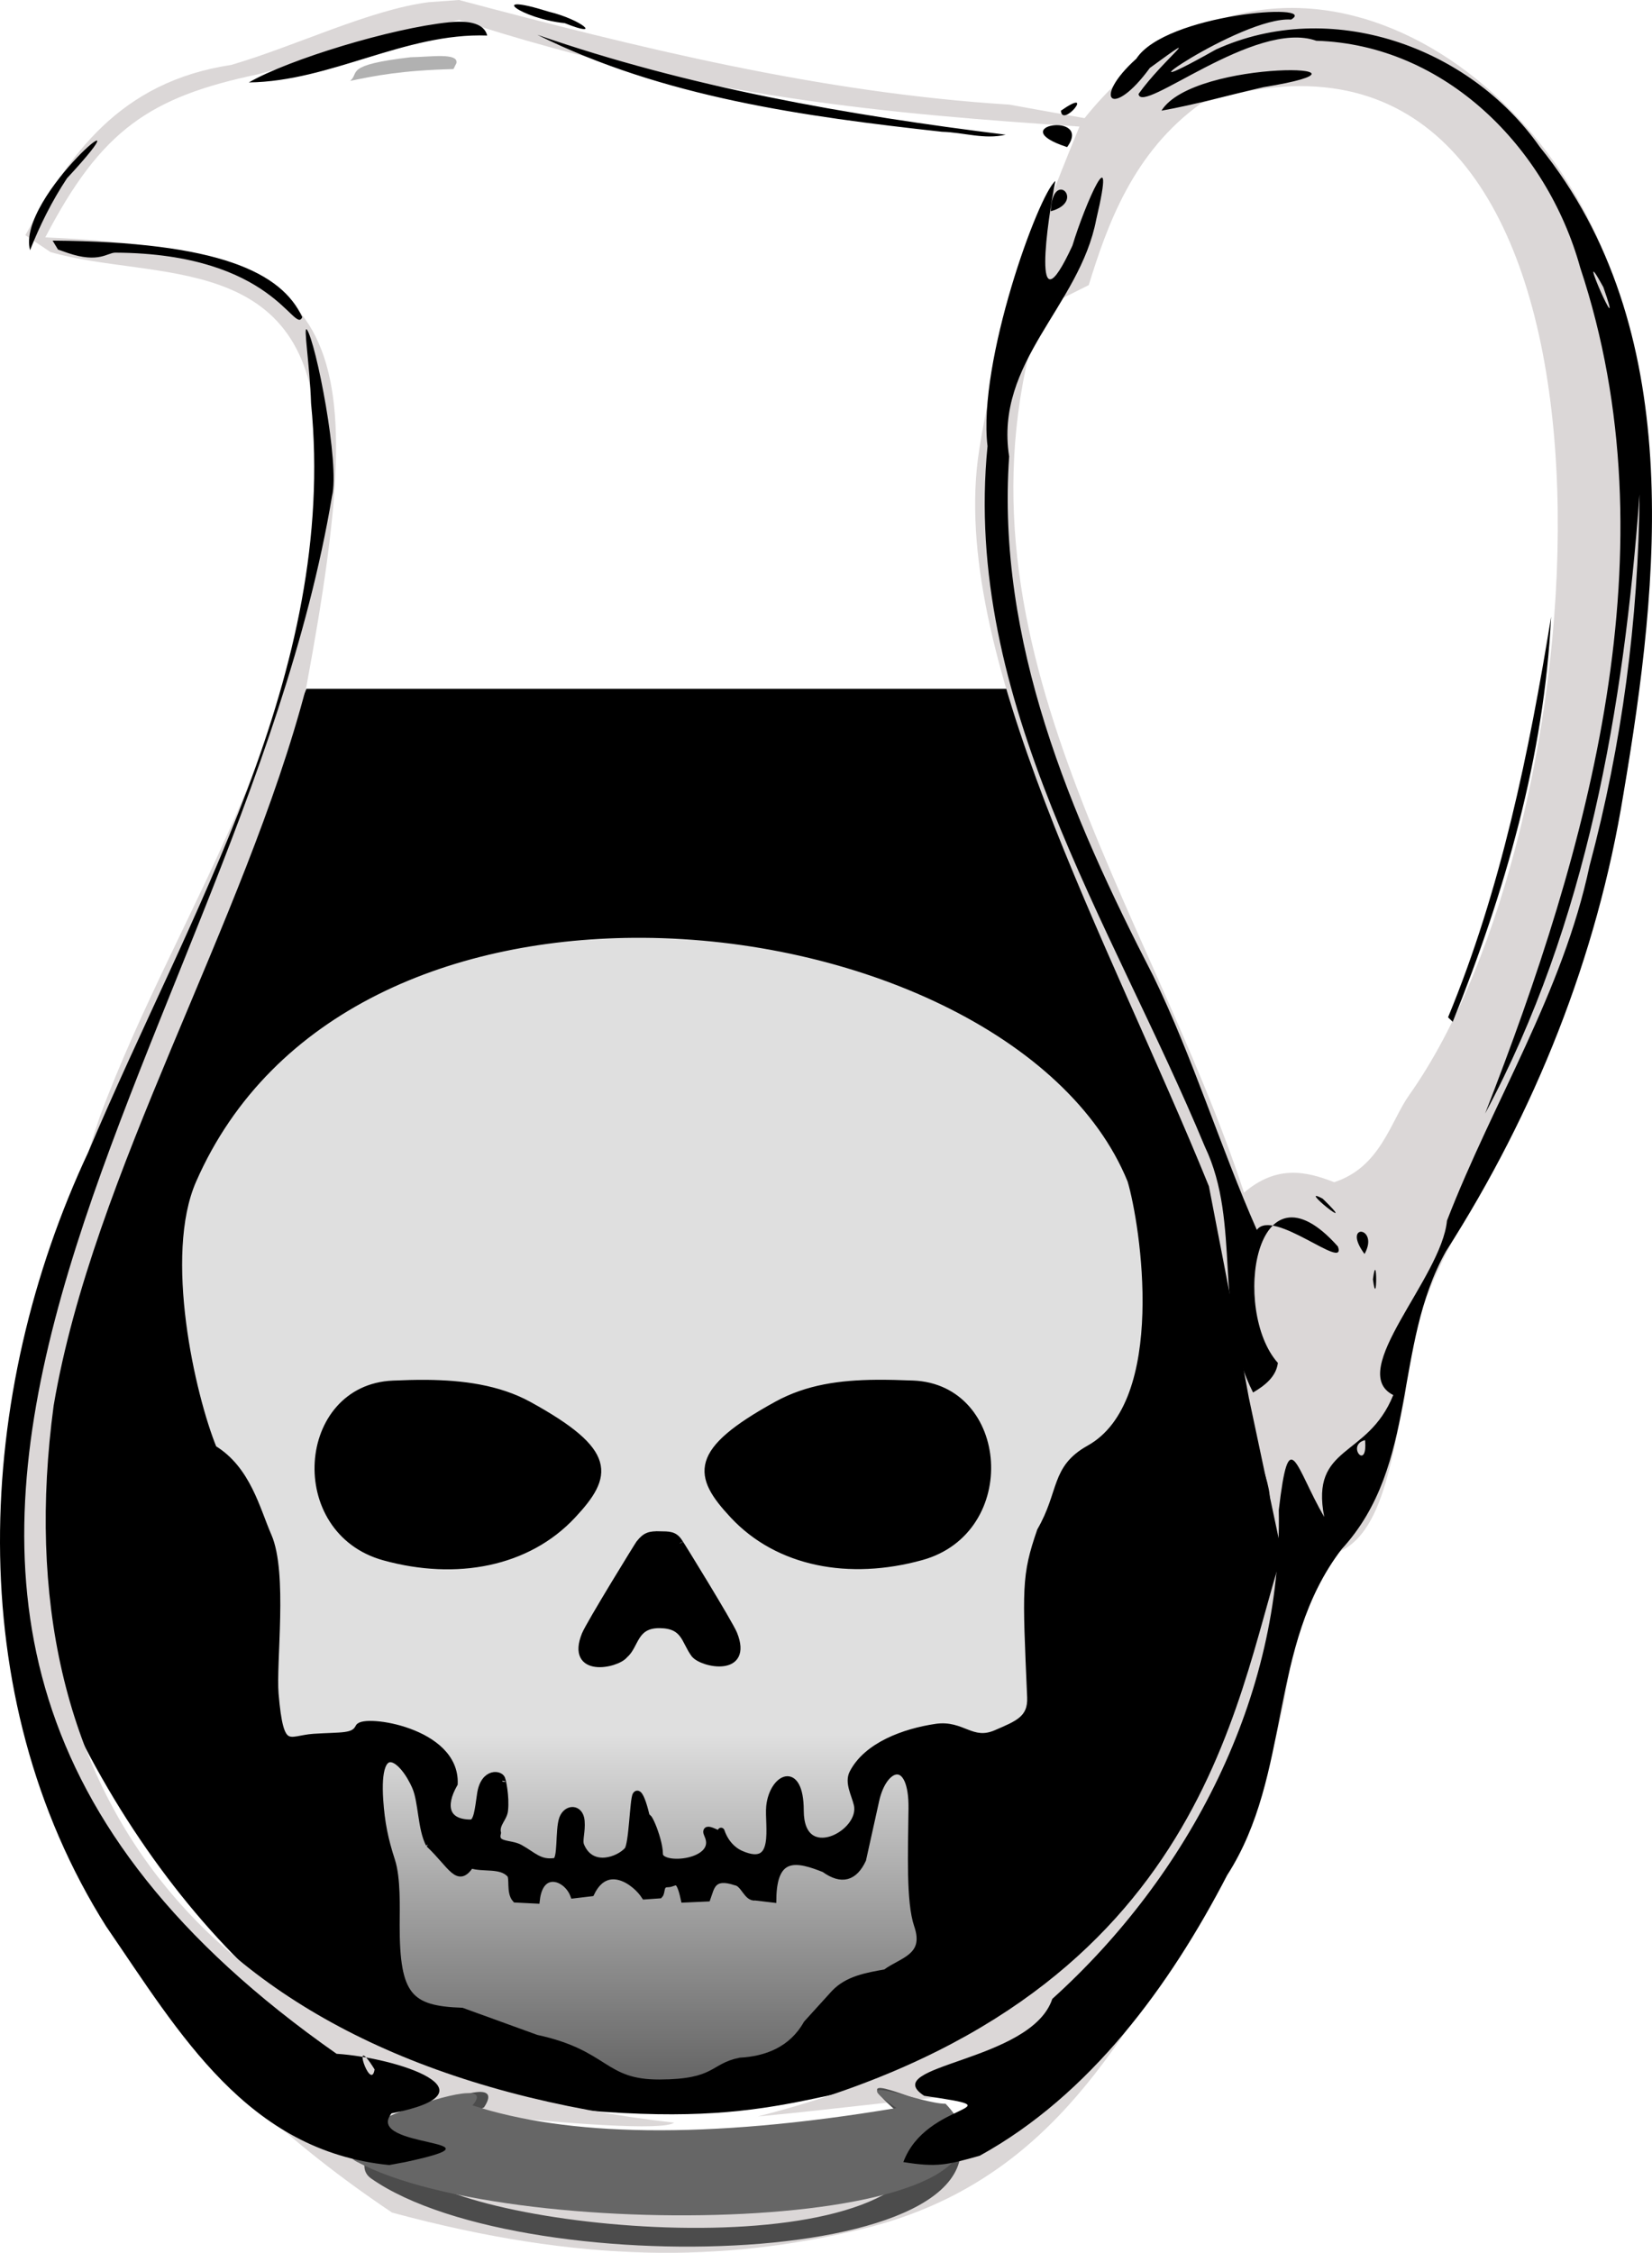<?xml version="1.0"?>
<svg xmlns:rdf="http://www.w3.org/1999/02/22-rdf-syntax-ns#" xmlns="http://www.w3.org/2000/svg" xmlns:cc="http://creativecommons.org/ns#" xmlns:xlink="http://www.w3.org/1999/xlink" xmlns:dc="http://purl.org/dc/elements/1.1/" xmlns:svg="http://www.w3.org/2000/svg" id="svg2" viewBox="0 0 641.58 874.54" version="1.1">
  <defs id="defs4">
    <linearGradient id="linearGradient4147" y2="692.41" gradientUnits="userSpaceOnUse" y1="598.01" x2="130.37" x1="130.37">
      <stop id="stop4143" stop-color="#dfdfdf" offset="0"/>
      <stop id="stop4145" stop-color="#c2c2c2" stop-opacity="0" offset="1"/>
    </linearGradient>
  </defs>
  <g id="layer1" transform="translate(-60.532 -92.367)">
    <g id="g2851">
      <path id="path4139" d="m179.52 359.76h275.88c44.27 111.54 110.57 215.75 107.1 343.22-21.38 78.56-55.17 148.08-140.37 194.73-61.6 10.56-73.65 24.54-189.06 7.31-68.64-20.95-140.41-105.91-167.96-206.91 13.83-123.38 60.57-208.5 114.41-338.35z"/>
      <g id="g3613" stroke="#000" transform="matrix(2.678 0 0 2.768 -31.369 -889.63)" fill="url(#linearGradient4147)">
        <path id="path2930" d="m127.54 485.79c-27.21-0.152-54.164 10.024-65.248 34.51-4.783 10.567-0.171 30.19 2.973 37.649 4.93 2.893 6.257 8.509 7.948 12.252 2.338 5.178 0.617 17.751 1.008 22.154 0.752 8.472 1.904 6.298 5.608 6.066 4.161-0.26 5.795 0.037 6.521-1.404 0.667-1.324 14.13 0.461 13.845 7.897-1.906 3.223-1.155 5.544 2.397 5.531 0.92-0.003 1.086-1.948 1.41-4.076 0.499-3.272 3.048-2.824 3.124-1.98 0.02-0.049 0.593 2.257 0.365 4.297-0.12 1.08-1.299 1.887-1.024 3.123-0.501 1.93 1.81 1.373 3.255 2.146 1.932 1.034 2.852 2.212 5.08 1.881 1.001-0.149 0.488-4.381 1.106-6.014 0.582-1.538 2.528-1.587 2.694 0.332 0.135 1.57-0.39 2.713-0.044 3.495 1.532 3.47 5.512 2.008 6.766 0.628 0.714-0.786 0.817-7.254 1.237-7.781 0.774-0.97 1.956 5.152 1.727 4.099-0.64-2.946 1.667 1.944 1.667 4.197 0 2.138 8.922 1.346 6.987-2.687-0.793-1.654 2.083 0.426 1.993-0.197-0.197-1.367 0.086 1.742 2.858 2.91 5.528 2.329 3.869-4.134 4.141-6.713 0.428-4.067 4.434-6.035 4.446 0.587 0.014 7.912 9.262 3.268 8.253-0.868-0.35-1.436-1.346-3.07-0.639-4.39 2.05-3.832 7.466-5.756 12.06-6.407 3.858-0.547 5.173 2.352 8.722 0.857 3.056-1.288 5.138-1.986 4.999-5.09-0.688-15.388-0.831-16.977 1.423-23.312 3.241-5.441 1.938-8.757 7.087-11.533 11.963-6.45 7.901-31.608 6.03-37.649-8.783-20.899-39.94-34.337-70.778-34.51h-0 0zm-31.318 62.995c5.044 0.045 10.339 0.675 14.784 3.037 12.374 6.577 11.727 9.864 6.336 15.443-6.511 6.737-16.829 8.652-27.316 5.845-13.752-3.681-12.186-23.659 1.278-24.223 1.591-0.067 3.237-0.117 4.919-0.102zm65.164-0.01c1.723-0.015 3.493 0.035 5.308 0.102 13.468 0.494 15.002 20.516 1.25 24.198-10.487 2.807-20.778 0.918-27.288-5.82-5.391-5.579-6.038-8.891 6.336-15.468 4.445-2.362 9.225-2.967 14.394-3.012zm-31.429 21.247c1.36 0.028 2.182-0.067 2.918 1.123-0.064-0.177 7.249 11.309 7.864 12.788 2.298 5.522-4.538 4.24-5.724 2.808-1.443-1.902-1.358-4.114-5.058-4.135s-3.436 2.908-5.058 4.237c-1.186 1.432-8.023 2.714-5.724-2.808 0.615-1.479 7.928-12.964 7.864-12.788 0.901-1.13 1.557-1.253 2.918-1.225z"/>
        <path id="path3758" d="m96.542 613.36c-1.155-2.143-1.049-5.933-1.955-7.977-1.814-4.093-5.812-7.103-5.191 1.851 0.222 3.196 0.735 5.586 1.708 8.468 0.831 2.462 0.681 6.563 0.674 9.035-0.03 10.032 1.933 11.852 9.527 12.106l10.798 3.792c10.288 2.135 9.585 6.299 17.861 6.272 8.276-0.027 7.598-2.268 11.674-3.063 3.849-0.202 7.527-1.557 9.686-5.251l3.97-4.23c1.931-1.994 4.707-2.438 7.463-2.917 2.281-1.688 6.236-2.147 4.605-6.709-1.143-3.295-0.869-10.059-0.794-16.336 0.088-7.402-4.069-6.276-5.24-1.167l-1.905 8.314c-1.231 2.531-3.057 3.059-5.558 1.313-3.834-1.475-7.375-2.324-7.463 4.23l-2.541-0.292c-1.214 0.192-1.635-1.917-2.849-2.112-3.413-1.115-3.573 0.757-4.138 2.258l-3.335 0.146c-0.794-3.517-1.278-2.144-2.383-2.148-1.193-0.003-0.795 1.168-1.193 1.564l-2.14 0.146c-1.394-2.068-5.521-4.923-7.781-0.438l-2.541 0.292c-0.993-2.558-4.862-3.862-5.399 0.729l-3.017-0.146c-0.888-0.96-0.288-2.965-0.804-3.501-1.371-1.427-3.886-0.711-5.707-1.312-1.85 2.766-2.726 0.122-6.034-2.917z"/>
      </g>
      <path id="path2833" d="m238.79 92.367-11.786 0.852c-23.052 2.978-51.648 17.035-76.677 24.352-43.458 6.571-63.131 35.013-79.943 66.099l9.727 6.532c40.133 11.716 101.32-1.573 103.44 72.985 3.105 108.86-52.542 177.21-84.345 262.9-57.74 172.48-47.843 317 113.6 425.2 73.47 19.831 128.34 19.366 182.18 6.461 72.265-17.322 98.871-71.216 128.58-116.86 33.709-51.798 38.683-98.05 43.024-144.41 29.666 3.794 32.921-32.028 39.759-62.478 2.043-37.917 20.86-63.557 38.268-95.634 51.07-94.12 68.02-234.62 46.21-324.94-23.16-95.89-134.8-167.34-209.09-75.19l-29.18-5.254c-74-4.65-144.03-22.14-213.77-40.613zm0 7.739c95.301 30.822 168.78 36.47 240.97 41.392-20.242 49.001-32.914 86.863-38.978 125.74-12.199 78.21 50.825 190.93 89.244 285.62l8.946 46.29 6.532 35.641 12.922 60.916c-18.627 57.734-30.823 174.28-203.64 218.27 30.37-2.746 66.219-7.852 104.46-10.173-55.611 59.404-217.3 43.814-284.56 1.207 0 0 138.74 17.861 147.66 11.37-184.02-20.76-260.98-129.26-240.98-278.34 15.288-90.27 74.14-187.08 98.14-279.09 26.23-141.13 13.85-169.43-101.38-174.44 21.822-41.954 40.778-54.508 82.712-63.33l77.955-21.086zm326.45 25.701c136.84-0.708 115.83 288.39 42.598 391.62-7.319 10.318-11.164 28.091-29.18 33.866-11.094-4.385-22.397-6.675-35.002 4.047-36.86-112.47-119.14-216.86-78.61-343.14l18.317-9.159c7.19-23.336 17.249-51.672 43.663-70.572 13.928-4.513 26.6-6.614 38.197-6.674z" fill="#dbd7d7"/>
      <path id="path4460" d="m236.64 119.18c-20.374 0.532-30.235 2.566-40.162 4.59 3.943-3.06-2.866-6.12 23.524-9.18 7.695-0.118 18.632-1.857 17.786 2.295l-1.147 2.295z" fill="#b1b1b1"/>
      <path id="path3357" d="m204.68 938.05c60.14 42.078 268.78 34.911 222.32-28.399-8.817 0.222-39.824-16.61-18.5 2.103 1.705 1.496 11.805 3.612 12.037 6.836 4.025 56.012-171.61 41.296-199.63 17.025-10.862-8.519 7.288-16.508 27.588-25.153 8.085-12.127-15.03-3.411-29.21 4.057-14.181 7.468-21.51 18.714-14.605 23.531z" fill="#4c4c4c"/>
      <path id="path4131" d="m198.93 931.46c61.899 33.242 276.64 27.579 228.83-22.435-9.075 0.176-40.989-13.122-19.041 1.662-74.746 12.503-128.31 10.812-164.69-1.021 8.321-9.581-15.469-2.695-30.065 3.205-14.595 5.9-22.139 14.784-15.032 18.589z" fill="#666"/>
      <path id="path2926" d="m101.85 840.34c-56.804-89.87-51.042-206.98-6.996-300.81 39.036-92.76 96.866-185.83 86.486-290.57-0.492-14.979-3.125-30.659-1.615-28.621 3.467 4.679 12.88 52.357 9.749 64.665-37.325 222.85-250.25 428.15 1.76 604.63 23.662 1.527 63.711 14.81 21.357 23.137-11.094 13.834 48.018 9.742 5.392 18.891l-6.282 1.167c-55.131-5.502-81.268-50.842-109.84-92.494zm104.16 55.369c-9.753-15.833-1.501 9.292 0 0zm205.35 35.979c8.858-24.117 46.318-20.118 8.095-25.745-18.422-11.999 41.602-12.959 49.755-37.617 53.033-47.861 89.396-117.32 87.961-189.77 4.035-34.531 6.373-16.749 17.648 2.69-5.492-28.215 16.842-22.563 26.808-47.33-18.417-9.198 18.752-45.367 20.863-67.696 17.907-46.269 44.993-88.651 55.374-137.77 12.57-46.958 18.978-95.53 19.417-144.13-6.148 82.555-20.448 166.59-59.981 240.31 40.213-103.03 73.215-219.27 36.93-328.38-12.891-46.608-52.486-86.542-102.51-88.061-23.745-8.477-68.075 29.086-69.014 20.661 9.373-13.242 27.535-26.986 4.381-10.101-14.742 20.204-22.695 12.094-5.224-3.615 11.316-17.391 71.452-21.925 60.094-15.167-19.433-1.42-74.418 37.132-29.222 11.632 44.41-20.221 98.314-1.339 125.74 37.717 57.036 70.532 46.652 167.89 32.543 251.27-10.242 63.288-34.405 123.58-68.875 177.46-20.886 37.038-10.379 82.845-40.535 115.67-28.807 37.616-19.206 87.359-44.487 126.58-22.283 43.024-53.216 85.304-96.104 108.92-12.759 3.576-16.555 4.567-29.658 2.459zm179.31-280.27c-7.561 1.893 1.143 12.446 0 0zm92.539-447.6c-12.268-22.327 9.401 26.656 0 0zm-132.46 466.97c-7.774-33.801 8.825 11.59 0.485 3.71l-0.279-2.137-0.206-1.573h0zm-3.567-37.865c-15.542-30.36-4.465-65.634-18.684-95.347-36.252-87.255-94.211-173.3-84.443-272.01-3.897-32.706 19.799-97.79 26.357-102.94-2.968 14.473-9.728 60.443 6.611 25.104 4.811-15.987 17.389-44.613 9.258-10.182-6.463 33.793-39.597 55.126-33.831 92.028-4.945 71.68 23.676 139.1 55.949 201.62 15.564 31.985 25.917 66.139 40.246 98.622 6.254-8.698 35.108 16.524 31.488 6.441-32.3-36.401-41.35 25.04-23.312 45.19-0.699 5.51-5.308 8.92-9.638 11.481zm27.063-75.217c-10.874-5.877 15.421 15.033 0 0zm19.491 31.293c1.679-12.746 1.679 12.746 0 0zm-3.266-9.841c-9.09-12.3 5.955-10.695 0 0zm32.442-91.879c20.545-49.666 31.426-102.63 40.016-155.48-2.667 54.265-18.004 107.08-38.2 157.24l-1.549-1.498-0.001-0.001-0-0-0.265-0.257zm-550.71-297.78c-5.516-20.894 49.355-65.662 14.352-27.926-5.795 8.743-10.503 18.177-14.352 27.926zm8.759-3.723c64.985 0.464 88.99 12.515 96.972 29.72-3.149 6.981-10.971-24.746-72.628-25.047-3.086-0.016-6.312 4.219-18.396 0.136l-3.843-1.34-2.105-3.469zm387.64-11.4c0.689-16.882 14.017-3.758 0 0zm6.371-24.902c-25.529-8.298 10.237-14.079 0 0zm-48.562-5.949c-53.575-5.918-108.35-13.395-157.18-37.644 58.752 20.399 120.32 31.151 181.89 38.775-8.235 1.988-16.466-0.919-24.703-1.131zm46.148-8.188c14.019-9.734 0.408 7.065 0 0zm39.049-0.009c12.728-20.452 94.346-18.006 39.62-9.123-13.214 3.01-26.264 6.756-39.62 9.123zm-354.43-10.96c15.494-8.925 55.517-21.114 77.8-23.354 10.52-1.058 13.964 1.886 14.764 5.147-32.052-1.11-60.703 17.817-92.564 18.207zm122.68-23.014c-16.877-1.692-31.193-12.294-6.09-4.414 12.648 3.021 21.215 10.479 6.09 4.414z"/>
    </g>
  </g>
</svg>
